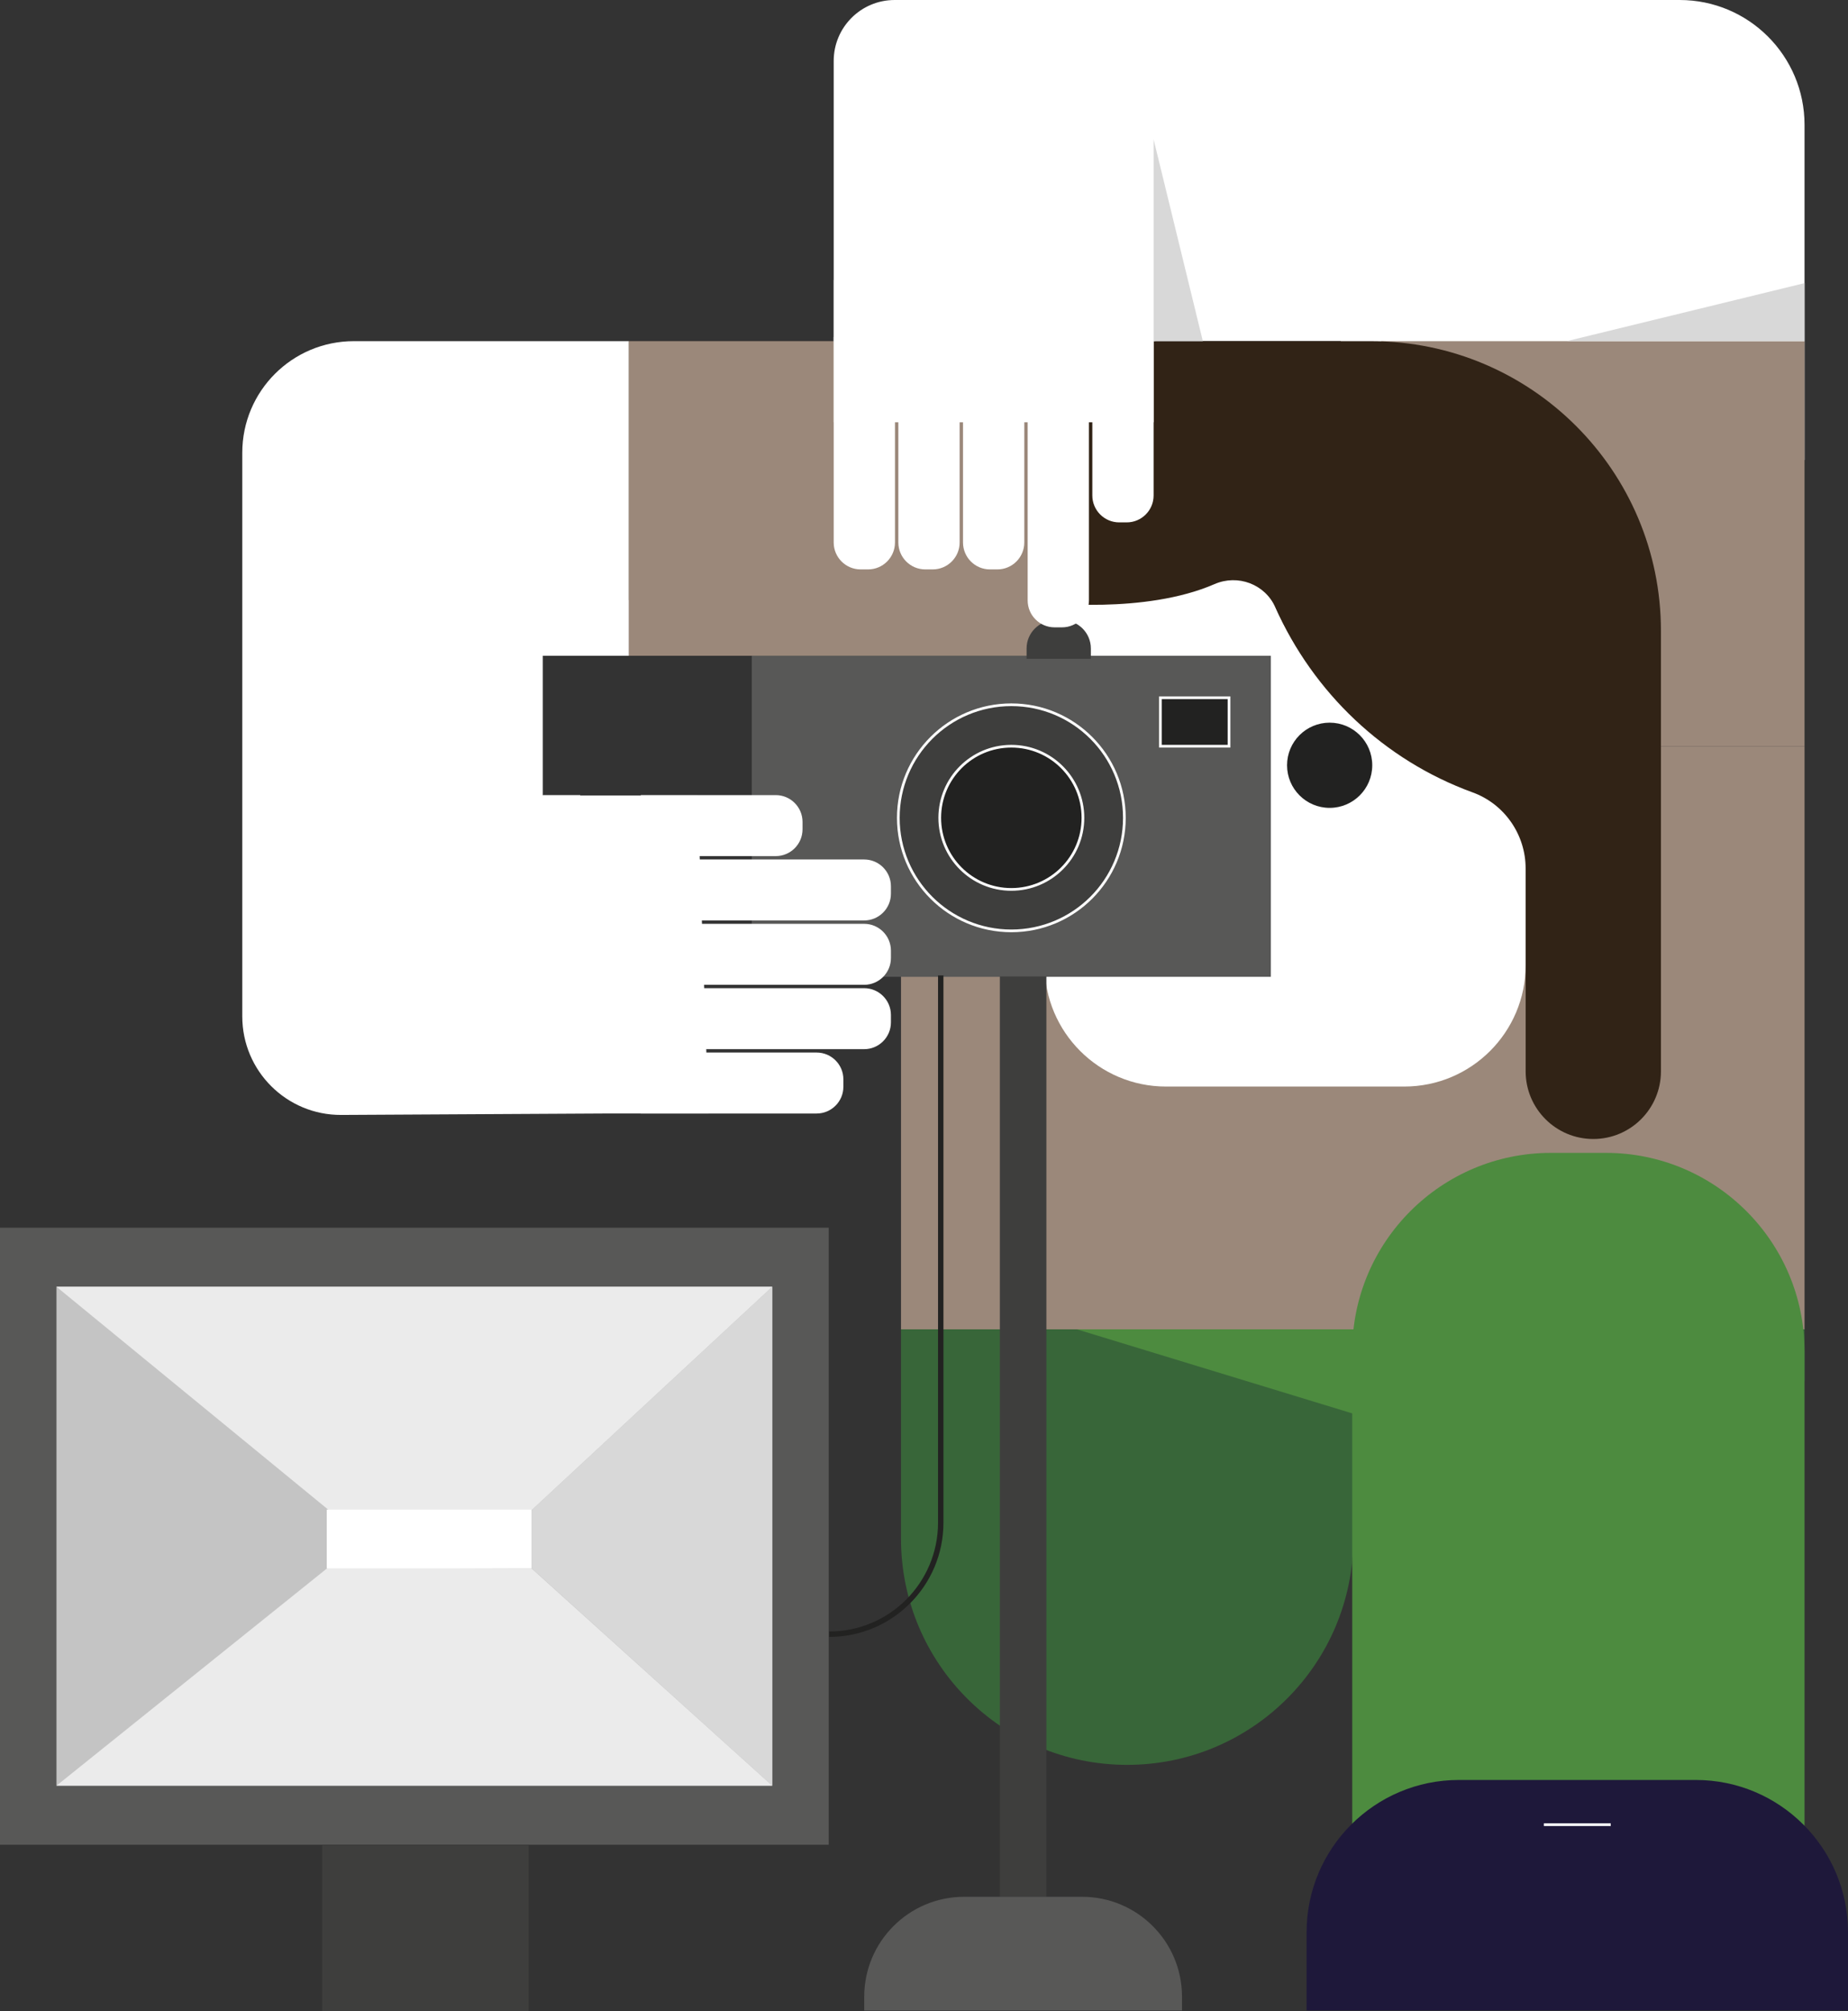 <?xml version="1.0" encoding="UTF-8"?>
<svg xmlns="http://www.w3.org/2000/svg" viewBox="0 0 1936.24 2106.74">
  <rect x="0" y="0" width="1936.24" height="2106.74" fill="#333333" stroke="none"/>
  <defs>
    <style>
      .cls-1, .cls-2, .cls-3 {
        mix-blend-mode: multiply;
      }

      .cls-1, .cls-4 {
        fill: #fff;
      }

      .cls-5, .cls-6, .cls-7 {
        stroke: #fff;
        stroke-width: 2.83px;
      }

      .cls-5, .cls-6, .cls-7, .cls-8 {
        stroke-miterlimit: 10;
      }

      .cls-5, .cls-9 {
        fill: #222221;
      }

      .cls-10 {
        fill: #ebebeb;
      }

      .cls-2, .cls-11 {
        fill: #d8d8d8;
      }

      .cls-6, .cls-8 {
        fill: none;
      }

      .cls-12 {
        fill: #9b887a;
      }

      .cls-13 {
        fill: #1e183a;
      }

      .cls-14 {
        fill: #312316;
      }

      .cls-15 {
        isolation: isolate;
      }

      .cls-16 {
        fill: #c4c4c4;
      }

      .cls-17, .cls-7 {
        fill: #3e3e3d;
      }

      .cls-3, .cls-18 {
        fill: #4d8b3f;
      }

      .cls-19 {
        fill: #386639;
      }

      .cls-20 {
        fill: #585857;
      }

      .cls-8 {
        stroke: #222221;
        stroke-width: 5.67px;
      }
    </style>
  </defs>
  <g class="cls-15">
    <g id="Capa_2" data-name="Capa 2">
      <g id="Capa_1-2" data-name="Capa 1">
        <g>
          <g>
            <path class="cls-4" d="M1493.22,481.93h397.48V130.79c0-72.23-58.56-130.79-130.79-130.79h-822.56c-35.26,0-63.84,28.58-63.84,63.84v444.77h336.79v-151.22h194.34l88.58,124.54Z"/>
            <rect class="cls-12" x="944.03" y="781.7" width="946.68" height="610.86"/>
            <path class="cls-19" d="M944.03,1392.56v219.28c0,130.86,106.08,236.95,236.95,236.95h0c130.86,0,236.95-106.08,236.95-236.95v-167.19l472.78,1.99v-54.07h-946.68Z"/>
            <path class="cls-12" d="M1447,357.39l293.22,424.31h150.48v-424.31h-443.7Z"/>
            <rect class="cls-12" x="658.48" y="357.39" width="460.25" height="329.54"/>
            <path class="cls-4" d="M1316.84,581.88s0,0,0,0c-39.11,30.79-88.45,49.15-142.08,49.15h-80.26v380.01c0,70.24,56.94,127.18,127.18,127.18h249.64c70.24,0,127.18-56.94,127.18-127.18v-166.28s0,0,0,0c-136.38-27.17-245.47-129.98-281.66-262.88Z"/>
            <rect class="cls-20" x="787.71" y="686.93" width="543.84" height="336.34"/>
            <circle class="cls-7" cx="1059.63" cy="856.71" r="118.43"/>
            <circle class="cls-5" cx="1059.63" cy="856.71" r="75.01"/>
            <circle class="cls-9" cx="1393.14" cy="801.66" r="44.63"/>
            <path class="cls-17" d="M1105.17,649.76h8.21c16.32,0,29.58,13.25,29.58,29.58v10.81h-67.36v-10.81c0-16.32,13.25-29.58,29.58-29.58Z"/>
            <rect class="cls-17" x="1047.6" y="1022.91" width="48.75" height="964.08"/>
            <path class="cls-20" d="M1010.15,1987h123.65c57.76,0,104.65,46.89,104.65,104.65v14.52h-332.95v-14.52c0-57.76,46.89-104.65,104.65-104.65Z"/>
            <rect class="cls-5" x="1215.77" y="730.92" width="71.93" height="50.78"/>
            <g>
              <path class="cls-4" d="M724.17,780.14h63.88v141.41c0,15.48-12.57,28.05-28.05,28.05h-7.78c-15.48,0-28.05-12.57-28.05-28.05v-141.41h0Z" transform="translate(-108.75 1620.98) rotate(-90)"/>
              <path class="cls-4" d="M770.48,801.24h63.88v234.03c0,15.48-12.57,28.05-28.05,28.05h-7.78c-15.48,0-28.05-12.57-28.05-28.05v-234.03h0Z" transform="translate(-129.86 1734.71) rotate(-90)"/>
              <path class="cls-4" d="M770.48,868.66h63.88v234.03c0,15.48-12.57,28.05-28.05,28.05h-7.78c-15.48,0-28.05-12.57-28.05-28.05v-234.03h0Z" transform="translate(-197.28 1802.12) rotate(-90)"/>
              <path class="cls-4" d="M770.48,936.08h63.88v234.03c0,15.48-12.57,28.05-28.05,28.05h-7.78c-15.48,0-28.05-12.57-28.05-28.05v-234.03h0Z" transform="translate(-264.7 1869.54) rotate(-90)"/>
              <path class="cls-4" d="M745.58,1028.4h63.88v184.22c0,15.48-12.57,28.05-28.05,28.05h-7.78c-15.48,0-28.05-12.57-28.05-28.05v-184.22h0Z" transform="translate(-357.02 1912.05) rotate(-90)"/>
            </g>
            <path class="cls-4" d="M730.91,833.3h-162.2v-146.37h89.98v-329.54h-287.97c-64.55,0-116.87,52.32-116.87,116.87v590.5c0,57.2,46.52,103.49,103.72,103.2l273.9-1.49h110.8l-11.35-333.17Z"/>
            <path class="cls-14" d="M1336.21,636.18c40.03,89.7,114,160.16,206.69,193.89,33.48,12.19,55.6,44.23,55.6,79.86v212.36c0,39.14,31.73,70.87,70.87,70.87h0c39.14,0,70.87-31.73,70.87-70.87v-270.42s0-13.33,0-13.33v-177.7c0-167.59-135.86-303.44-303.44-303.44h-342.28v273.64s104.4,12.84,177.98-19.15c24.4-10.61,52.88,0,63.72,24.29Z"/>
            <g>
              <path class="cls-4" d="M1144.5,353.08h64.19v165.96c0,15.56-12.63,28.19-28.19,28.19h-7.82c-15.56,0-28.19-12.63-28.19-28.19v-165.96h0Z"/>
              <path class="cls-4" d="M1076.75,353.08h64.19v275.91c0,15.56-12.63,28.19-28.19,28.19h-7.82c-15.56,0-28.19-12.63-28.19-28.19v-275.91h0Z"/>
              <path class="cls-4" d="M1009.01,353.08h64.19v215.21c0,15.56-12.63,28.19-28.19,28.19h-7.82c-15.56,0-28.19-12.63-28.19-28.19v-215.21h0Z"/>
              <path class="cls-4" d="M941.26,353.08h64.19v215.21c0,15.56-12.63,28.19-28.19,28.19h-7.82c-15.56,0-28.19-12.63-28.19-28.19v-215.21h0Z"/>
              <path class="cls-4" d="M873.52,353.08h64.19v215.21c0,15.56-12.63,28.19-28.19,28.19h-7.82c-15.56,0-28.19-12.63-28.19-28.19v-215.21h0Z"/>
            </g>
            <rect class="cls-4" x="873.52" y="293.34" width="335.17" height="149.04"/>
            <polygon class="cls-3" points="1128.34 1392.56 1443.08 1392.56 1443.08 1488.61 1128.34 1392.56"/>
            <polygon class="cls-1" points="658.48 686.93 419.54 686.93 658.48 628.63 658.48 686.93"/>
            <polygon class="cls-1" points="568.65 832.92 568.65 946.83 608.02 832.92 568.65 832.92"/>
            <polygon class="cls-2" points="1208.69 357.39 1208.69 145.97 1260.28 357.39 1208.69 357.39"/>
            <path class="cls-18" d="M1624.89,1207.7h57.73c114.84,0,208.08,93.24,208.08,208.08v581.4h-473.89v-581.4c0-114.84,93.24-208.08,208.08-208.08Z"/>
            <path class="cls-13" d="M1528.5,1864.61h248.23c88.04,0,159.51,71.47,159.51,159.51v82.04h-567.26v-82.04c0-88.04,71.47-159.51,159.51-159.51Z"/>
            <line class="cls-6" x1="1687.65" y1="1911.44" x2="1617.58" y2="1911.44"/>
            <polygon class="cls-11" points="1890.71 357.39 1641.51 357.39 1890.71 296.59 1890.71 357.39"/>
          </g>
          <g>
            <g>
              <rect class="cls-20" y="1286.1" width="868.29" height="646.36"/>
              <rect class="cls-16" x="59.18" y="1347.95" width="749.94" height="522.66"/>
              <rect class="cls-17" x="337.54" y="1933.1" width="216.26" height="173.64"/>
              <polygon class="cls-10" points="809.11 1347.95 556.47 1582.47 345.15 1582.47 59.18 1347.95 809.11 1347.95"/>
              <polygon class="cls-10" points="556.87 1642.96 343.45 1642.31 59.18 1870.61 809.11 1870.61 556.87 1642.96"/>
              <polygon class="cls-11" points="809.11 1347.95 556.47 1582.47 556.47 1642.31 809.11 1870.61 809.11 1347.95"/>
              <rect class="cls-4" x="342.35" y="1581.36" width="214.52" height="61.6"/>
            </g>
            <path class="cls-8" d="M985.66,1021.8v573.27c0,64.53-52.31,116.84-116.84,116.84h0"/>
          </g>
        </g>
      </g>
    </g>
  </g>
</svg>